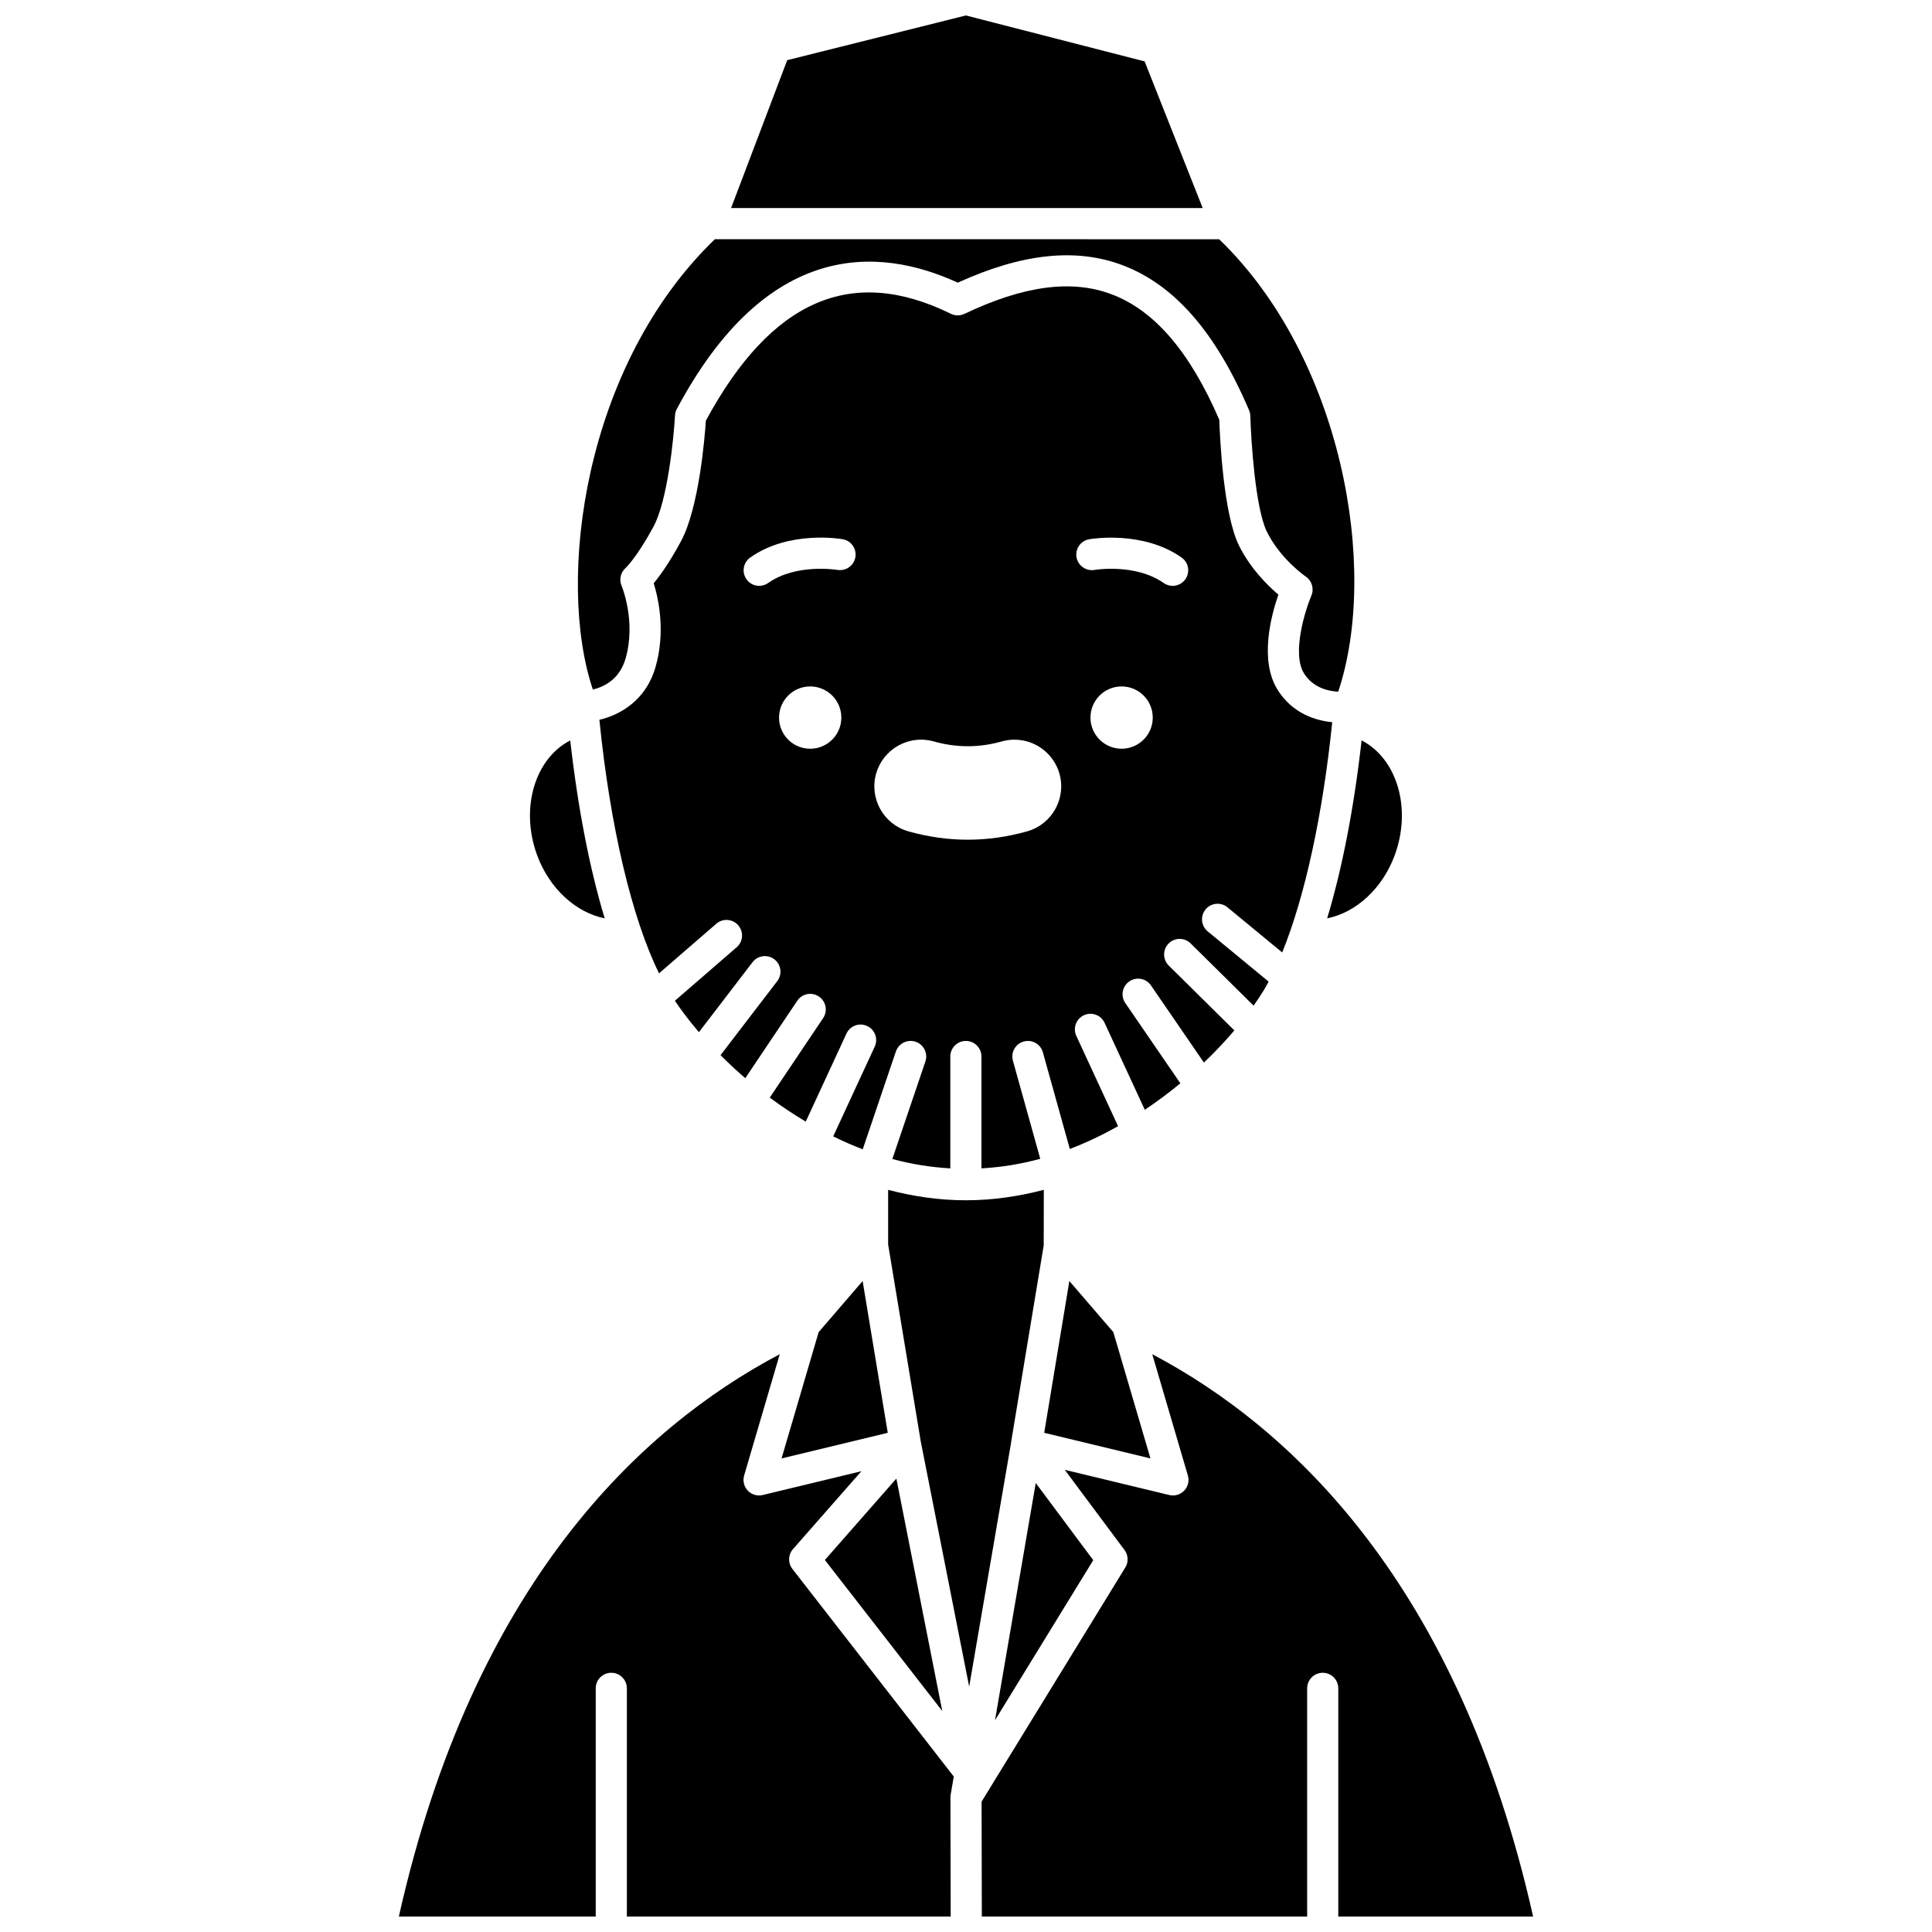 <?xml version="1.0" encoding="UTF-8"?>
<!-- Uploaded to: SVG Repo, www.svgrepo.com, Generator: SVG Repo Mixer Tools -->
<svg width="800px" height="800px" version="1.1" viewBox="144 144 512 512" xmlns="http://www.w3.org/2000/svg">
 <defs>
  <clipPath id="c">
   <path d="m337 148.09h126v51.906h-126z"/>
  </clipPath>
  <clipPath id="b">
   <path d="m404 502h147v149.9h-147z"/>
  </clipPath>
  <clipPath id="a">
   <path d="m249 502h148v149.9h-148z"/>
  </clipPath>
 </defs>
 <path d="m469.29 384.45 14.508 11.957c6-14.762 10.746-36.434 13.254-61.016-4.383-0.438-10.547-2.258-14.523-8.664-4.793-7.785-1.688-19.543 0.254-25.141-2.867-2.434-7.449-6.945-10.477-13.09-4.094-8.398-5.023-28.488-5.184-33.266-7.824-18.062-17.16-28.941-28.539-33.242-10.551-3.992-23.297-2.297-39 5.188-1.129 0.547-2.457 0.535-3.594-0.02-26.355-12.965-47.609-3.695-64.926 28.32-0.297 4.445-1.809 23.125-6.621 32.004-3.055 5.66-5.57 9.125-7.203 11.09 1.301 4.203 3.191 12.934 0.441 22.348-2.594 8.793-9.422 12.559-14.836 13.836 2.828 28.148 8.586 52.527 15.809 67.191l15.176-13.148c1.711-1.488 4.32-1.309 5.816 0.422 1.488 1.723 1.305 4.328-0.422 5.816l-16.367 14.176c1.781 2.648 3.894 5.445 6.371 8.32l14.203-18.539c1.391-1.805 3.977-2.148 5.785-0.766 1.809 1.387 2.148 3.977 0.766 5.785l-15.031 19.621c2.055 2.051 4.223 4.094 6.562 6.098l13.777-20.523c1.266-1.891 3.832-2.398 5.727-1.121 1.891 1.27 2.394 3.832 1.121 5.727l-14.141 21.066c3.019 2.242 6.199 4.379 9.539 6.359l10.789-23.328c0.953-2.07 3.414-2.977 5.477-2.008 2.066 0.953 2.973 3.41 2.008 5.477l-11 23.777c2.547 1.242 5.144 2.398 7.824 3.418l8.785-25.918c0.734-2.152 3.078-3.312 5.238-2.582 2.152 0.734 3.312 3.074 2.582 5.238l-8.758 25.836c4.961 1.348 10.102 2.18 15.363 2.488v-29.652c0-2.281 1.844-4.125 4.125-4.125s4.125 1.844 4.125 4.125v29.652c5.34-0.312 10.559-1.16 15.586-2.543l-7.246-26c-0.609-2.195 0.668-4.473 2.863-5.078 2.195-0.617 4.469 0.668 5.078 2.863l7.141 25.613c4.453-1.703 8.719-3.75 12.789-6.035l-11.066-23.93c-0.957-2.066-0.059-4.523 2.008-5.477 2.07-0.961 4.523-0.059 5.477 2.008l10.664 23.051c3.324-2.223 6.469-4.582 9.422-7.019l-14.594-21.273c-1.293-1.879-0.812-4.445 1.07-5.734 1.883-1.293 4.449-0.812 5.734 1.07l14.031 20.445c2.988-2.844 5.672-5.715 8.066-8.527l-17.391-17.188c-1.621-1.602-1.633-4.215-0.031-5.836 1.602-1.617 4.215-1.637 5.836-0.031l16.688 16.492c1.012-1.438 1.953-2.844 2.754-4.18 0.414-0.688 0.816-1.441 1.227-2.191l-16.152-13.312c-1.762-1.453-2.008-4.047-0.562-5.805 1.438-1.77 4.047-2.019 5.805-0.57zm-110.58-42.027c-4.559 0-8.254-3.691-8.254-8.254 0-4.559 3.691-8.254 8.254-8.254 4.559 0 8.254 3.691 8.254 8.254 0 4.559-3.691 8.254-8.254 8.254zm7.188-47.391c-0.254-0.039-10.926-1.746-18.328 3.469-0.723 0.508-1.551 0.754-2.371 0.754-1.297 0-2.574-0.605-3.375-1.75-1.312-1.859-0.867-4.438 0.996-5.754 10.293-7.254 23.938-4.953 24.512-4.852 2.246 0.395 3.742 2.535 3.348 4.777-0.398 2.25-2.516 3.723-4.781 3.356zm50.32 69.281c-5.203 1.473-10.5 2.219-15.75 2.219-5.254 0-10.555-0.746-15.754-2.223-6.566-1.859-10.395-8.715-8.535-15.281 1.496-5.305 6.394-9.012 11.91-9.012 1.145 0 2.285 0.16 3.387 0.473 2.984 0.848 6.004 1.27 8.992 1.27 2.992 0 6.019-0.43 9.016-1.273 1.094-0.309 2.219-0.465 3.363-0.465 5.531 0 10.426 3.711 11.922 9.023 1.852 6.562-1.988 13.406-8.551 15.27zm25.02-21.891c-4.555 0-8.254-3.691-8.254-8.254 0-4.559 3.695-8.254 8.254-8.254 4.559 0 8.254 3.691 8.254 8.254 0 4.559-3.691 8.254-8.254 8.254zm16.895-44.914c-0.801 1.141-2.078 1.75-3.375 1.75-0.82 0-1.652-0.246-2.371-0.754-7.457-5.25-18.223-3.492-18.332-3.469-2.211 0.387-4.379-1.117-4.766-3.359-0.387-2.242 1.105-4.375 3.348-4.766 0.582-0.102 14.219-2.402 24.512 4.852 1.852 1.309 2.297 3.883 0.984 5.746z"/>
 <path d="m427.39 483.49-6.664 40.219 28.152 6.789-9.832-33.469z"/>
 <g clip-path="url(#c)">
  <path d="m447.34 160.27-47.367-12.176-47.355 11.852-14.871 39.184h124.98z"/>
 </g>
 <path d="m360.95 497.03-9.828 33.469 28.145-6.789-6.66-40.219z"/>
 <path d="m513.62 370.63c4.566-12.43 0.586-25.602-8.781-30.418-2.019 17.91-5.148 34.004-9.129 47.152 7.574-1.504 14.629-7.812 17.91-16.734z"/>
 <path d="m411.96 526.15 8.633-52.105 0.027-14.73c-6.633 1.738-13.531 2.769-20.641 2.769-7.102 0-13.988-1.027-20.613-2.762v14.484l8.648 52.215v0.004l12.828 64.953 11.117-64.723c0.012-0.035-0.004-0.07 0-0.105z"/>
 <path d="m407.69 599.87 26.035-42.41-15.238-20.449z"/>
 <g clip-path="url(#b)">
  <path d="m550.29 651.9c-19.785-88.074-64.043-129.54-100.93-149.02l9.438 32.141c0.418 1.41 0.047 2.938-0.969 4.008-0.789 0.828-1.875 1.285-2.992 1.285-0.32 0-0.645-0.039-0.965-0.117l-27.703-6.68 15.84 21.258c1.008 1.352 1.094 3.188 0.211 4.625l-38.09 62.055 0.066 30.449h86.215v-60.473c0-2.281 1.844-4.125 4.125-4.125s4.125 1.844 4.125 4.125v60.473l51.625-0.004z"/>
 </g>
 <path d="m393.71 597.44-12.164-61.602-18.949 21.578z"/>
 <g clip-path="url(#a)">
  <path d="m396.76 614.8-42.766-55.016c-1.219-1.559-1.152-3.766 0.156-5.254l18.133-20.645-26.152 6.309c-0.32 0.082-0.645 0.117-0.965 0.117-1.117 0-2.199-0.449-2.992-1.285-1.016-1.07-1.387-2.594-0.969-4.008l9.438-32.141c-36.918 19.492-81.199 60.965-100.94 149.02h52.172v-60.473c0-2.281 1.844-4.125 4.125-4.125s4.125 1.844 4.125 4.125v60.473h85.82l-0.07-31.523c-0.004-0.262 0.012-0.523 0.062-0.785z"/>
 </g>
 <path d="m309.76 318.6c2.898-9.93-0.992-19.27-1.031-19.359-0.703-1.652-0.262-3.582 1.098-4.754 0 0 2.934-2.731 7.356-10.922 3.734-6.883 5.379-23.598 5.703-29.457 0.031-0.598 0.195-1.184 0.473-1.711 23.797-44.664 53.289-43.215 74.469-33.488 17.039-7.769 31.336-9.281 43.68-4.621 13.738 5.199 24.695 17.77 33.512 38.43 0.203 0.473 0.312 0.984 0.332 1.508 0.176 6.398 1.309 24.379 4.371 30.656 3.594 7.297 10.254 11.875 10.32 11.922 1.633 1.113 2.258 3.227 1.484 5.047-1.555 3.644-5.25 15.234-1.977 20.559 2.418 3.891 6.516 4.758 9.094 4.891 10.953-32.84 0.965-88.547-31.555-119.9l-133.64-0.012c-34.801 33.559-42.098 90.348-32.336 119.34 2.824-0.664 7.008-2.582 8.652-8.133z"/>
 <path d="m304.25 387.37c-3.977-13.148-7.109-29.246-9.129-47.152-9.367 4.82-13.348 17.992-8.781 30.414 3.289 8.926 10.348 15.238 17.91 16.738z"/>
</svg>